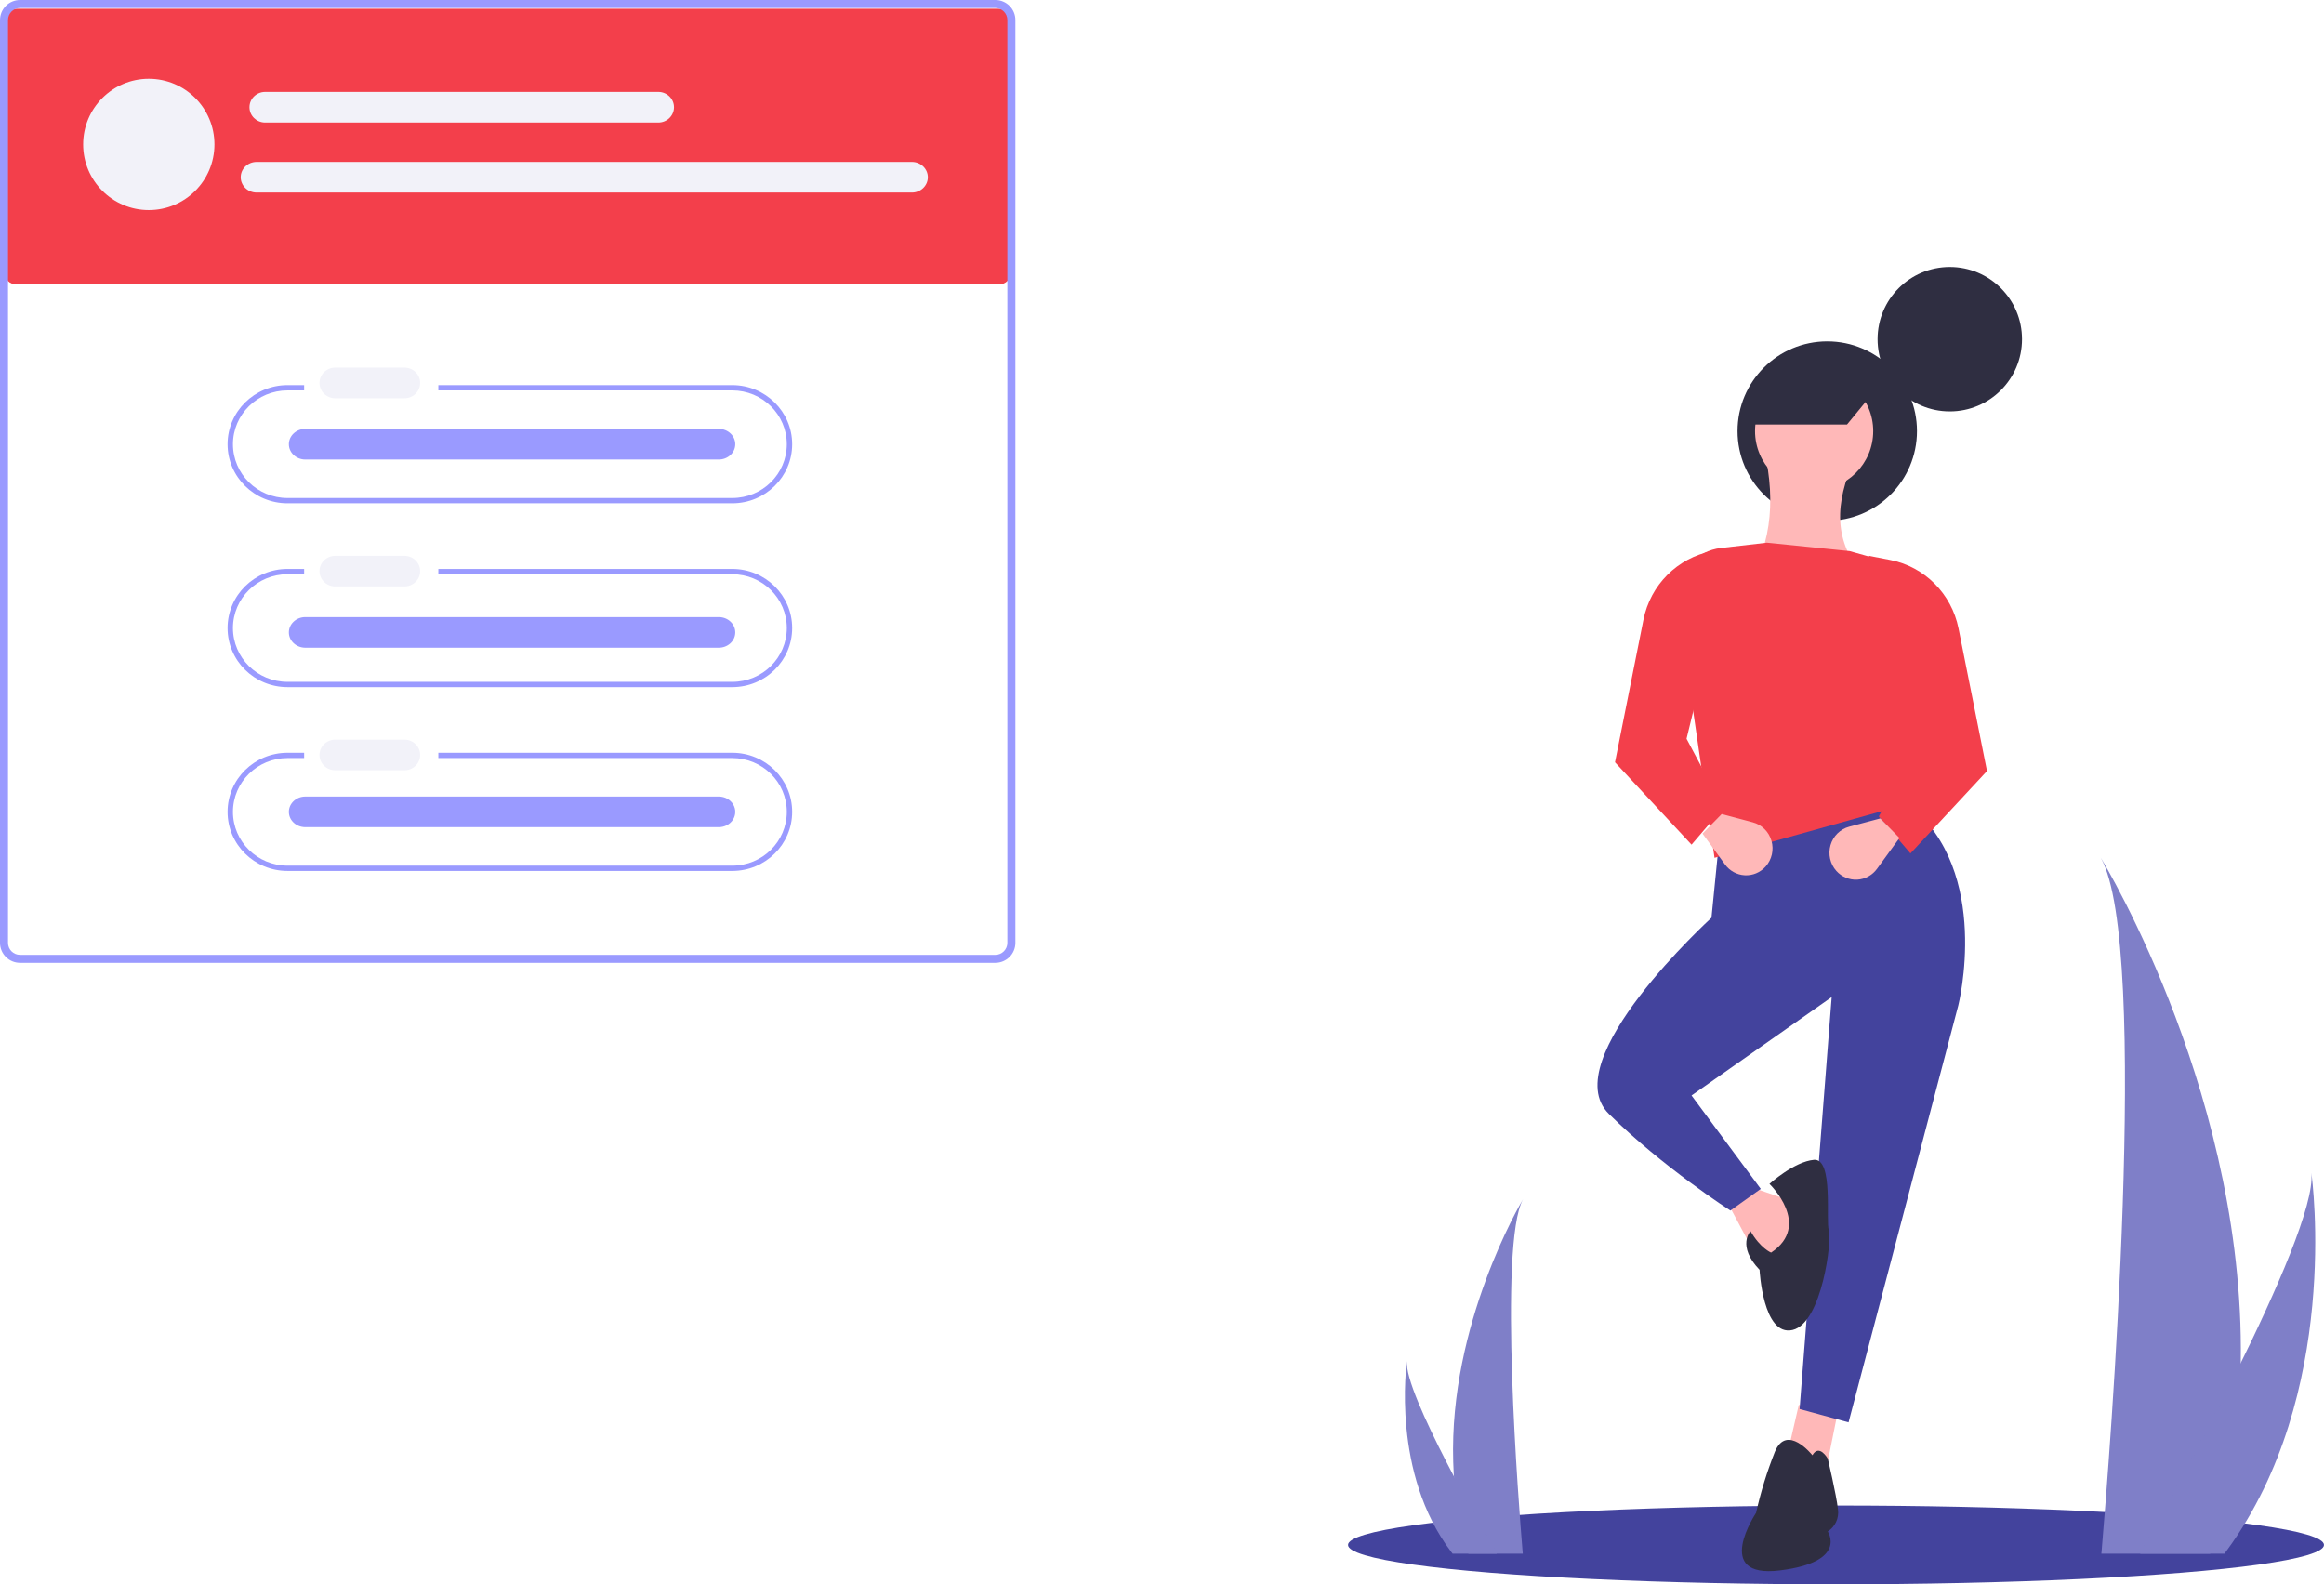 <?xml version="1.0" encoding="UTF-8"?>
<svg width="531px" height="362px" viewBox="0 0 531 362" version="1.1" xmlns="http://www.w3.org/2000/svg" xmlns:xlink="http://www.w3.org/1999/xlink">
    <title>Illustration (undraw)</title>
    <g id="Desktop" stroke="none" stroke-width="1" fill="none" fill-rule="evenodd">
        <g id="Rubrique---Design-(Colored-light)" transform="translate(-770, -347)" fill-rule="nonzero">
            <g id="En-tête" transform="translate(0, 232)">
                <g id="Illustration-(undraw)" transform="translate(770, 115)">
                    <ellipse id="Oval" fill="#43439D" cx="419.5" cy="353" rx="111.5" ry="9"></ellipse>
                    <g id="Group-4">
                        <path d="M3.767,2 C2.24,2.002 1,3.233 1,4.752 L1,62.248 C1,63.767 2.24,64.998 3.767,65 L228.233,65 C229.76,64.998 231,63.767 231,62.248 L231,4.752 C231,3.233 229.76,2.002 228.233,2 L3.767,2 Z" id="Path" fill="#F33F4B"></path>
                        <path d="M227.421,220 L4.579,220 C2.051,219.997 0.003,217.953 0,215.429 L0,4.571 C0.003,2.047 2.051,0.003 4.579,0 L227.421,0 C229.949,0.003 231.997,2.047 232,4.571 L232,215.429 C231.997,217.953 229.949,219.997 227.421,220 Z M4.579,1.828 C3.062,1.828 1.832,3.057 1.832,4.571 L1.832,215.429 C1.832,216.943 3.062,218.172 4.579,218.172 L227.421,218.172 C228.938,218.172 230.168,216.943 230.168,215.429 L230.168,4.571 C230.168,3.057 228.938,1.828 227.421,1.828 L4.579,1.828 Z" id="Shape" fill="#9A9AFF"></path>
                        <path d="M167.307,88 L100.154,88 L100.154,89.209 L167.307,89.209 C174.192,89.209 179.773,94.712 179.773,101.5 C179.773,108.288 174.192,113.791 167.307,113.791 L65.693,113.791 C58.808,113.791 53.227,108.288 53.227,101.5 C53.227,94.712 58.808,89.209 65.693,89.209 L69.49,89.209 L69.49,88 L65.693,88 C58.13,88 52,94.044 52,101.5 C52,108.956 58.13,115 65.693,115 L167.307,115 C174.87,115 181,108.956 181,101.5 C181,94.044 174.87,88 167.307,88 L167.307,88 Z" id="Path" fill="#9A9AFF"></path>
                        <path d="M167.307,130 L100.154,130 L100.154,131.209 L167.307,131.209 C174.192,131.209 179.773,136.712 179.773,143.5 C179.773,150.288 174.192,155.791 167.307,155.791 L65.693,155.791 C58.808,155.791 53.227,150.288 53.227,143.5 C53.227,136.712 58.808,131.209 65.693,131.209 L69.49,131.209 L69.49,130 L65.693,130 C58.13,130 52,136.044 52,143.5 C52,150.956 58.13,157 65.693,157 L167.307,157 C174.87,157 181,150.956 181,143.5 C181,136.044 174.87,130 167.307,130 L167.307,130 Z" id="Path" fill="#9A9AFF"></path>
                        <path d="M167.307,172 L100.154,172 L100.154,173.209 L167.307,173.209 C174.192,173.209 179.773,178.712 179.773,185.5 C179.773,192.288 174.192,197.791 167.307,197.791 L65.693,197.791 C58.808,197.791 53.227,192.288 53.227,185.5 C53.227,178.712 58.808,173.209 65.693,173.209 L69.49,173.209 L69.49,172 L65.693,172 C58.13,172 52,178.044 52,185.5 C52,192.956 58.13,199 65.693,199 L167.307,199 C174.87,199 181,192.956 181,185.5 C181,178.044 174.87,172 167.307,172 L167.307,172 Z" id="Path" fill="#9A9AFF"></path>
                        <path d="M76.543,84 C74.577,84.032 73,85.589 73,87.5 C73,89.411 74.577,90.968 76.543,91 L92.343,91 C94.33,91.029 95.967,89.489 96,87.557 C96.032,85.626 94.449,84.034 92.461,84 C92.422,84 92.382,84 92.343,84 L76.543,84 Z" id="acc391cf-813c-49e7-be65-01540edad8b8" fill="#F2F2F9"></path>
                        <path d="M76.542,127 C74.576,127.032 73,128.589 73,130.5 C73,132.41 74.576,133.968 76.542,133.999 L92.336,133.999 C93.623,134.021 94.825,133.374 95.487,132.301 C96.149,131.228 96.172,129.893 95.546,128.799 C94.92,127.705 93.742,127.02 92.454,127 C92.415,127 92.376,127 92.336,127 L76.542,127 Z" id="ef9a6c3b-1f41-463b-b3ce-7f5769a537e3" fill="#F2F2F9"></path>
                        <path d="M76.543,169 C74.577,169.032 73,170.589 73,172.5 C73,174.411 74.577,175.968 76.543,176 L92.343,176 C94.33,176.029 95.967,174.489 96,172.557 C96.032,170.626 94.449,169.034 92.461,169 C92.422,169 92.382,169 92.343,169 L76.543,169 Z" id="b7a5631c-50fc-41b4-a972-37911a435142" fill="#F2F2F9"></path>
                        <path d="M69.706,98 C67.65,98.032 66,99.589 66,101.5 C66,103.411 67.65,104.968 69.706,105 L164.174,105 C166.253,105.029 167.965,103.489 168,101.557 C168.034,99.626 166.377,98.034 164.298,98 C164.257,98 164.215,98 164.174,98 L69.706,98 Z" id="a540500a-d6bf-4ebb-bef8-360ac9c7e794" fill="#9A9AFF"></path>
                        <path d="M69.706,141 C67.65,141.032 66,142.589 66,144.5 C66,146.411 67.65,147.968 69.706,148 L164.174,148 C166.253,148.029 167.965,146.489 168,144.557 C168.034,142.626 166.377,141.034 164.298,141 C164.257,141 164.215,141 164.174,141 L69.706,141 Z" id="ed968ae7-c8bd-4060-af59-b97477d9b664" fill="#9A9AFF"></path>
                        <path d="M69.706,182 C67.649,182.032 66,183.589 66,185.5 C66,187.41 67.649,188.968 69.706,188.999 L164.166,188.999 C165.513,189.021 166.77,188.374 167.463,187.301 C168.156,186.228 168.18,184.893 167.525,183.799 C166.87,182.705 165.637,182.02 164.29,182 C164.249,182 164.207,182 164.166,182 L69.706,182 Z" id="e76d7104-fe22-4484-9b80-fc40f6ed029b" fill="#9A9AFF"></path>
                        <circle id="Oval" fill="#F2F2F9" cx="34" cy="33" r="15"></circle>
                        <path d="M60.525,21 C58.569,21.032 57,22.589 57,24.5 C57,26.411 58.569,27.968 60.525,28 L150.362,28 C152.339,28.029 153.967,26.489 154,24.557 C154.032,22.626 152.457,21.034 150.479,21 C150.44,21 150.401,21 150.362,21 L60.525,21 Z" id="a708a452-d00d-497b-991d-80b2d0d981ef" fill="#F2F2F9"></path>
                        <path d="M58.573,37 C56.59,37.032 55,38.589 55,40.5 C55,42.411 56.59,43.968 58.573,44 L208.311,44 C210.316,44.029 211.967,42.489 212,40.557 C212.032,38.626 210.435,37.034 208.43,37 C208.391,37 208.351,37 208.311,37 L58.573,37 Z" id="ef9045bc-17c8-4d9b-b334-2c1b5c7fd224" fill="#F2F2F9"></path>
                    </g>
                    <circle id="Oval" fill="#2F2E41" cx="445.5" cy="77.5" r="16.5"></circle>
                    <circle id="Oval" fill="#2F2E41" cx="417.5" cy="98.5" r="20.5"></circle>
                    <path d="M394,273.423 L403.903,292 C403.903,292 416.854,278.269 409.998,274.635 L399.333,271 L394,273.423 Z" id="Path" fill="#FFB8B8"></path>
                    <polygon id="Path" fill="#FFB8B8" points="411 321 408 333.952 417 337 420 322.143"></polygon>
                    <path d="M393.033,189.659 L391.045,209.703 C391.045,209.703 355.245,242.305 367.589,254.5 C379.934,266.695 395.364,276.603 395.364,276.603 L402.308,271.649 L386.492,250.308 L418.51,227.824 L411.18,321.951 L422.367,325 L447.442,229.73 C447.442,229.73 455.157,199.243 436.255,184 L393.033,189.659 Z" id="Path" fill="#43439D"></path>
                    <path d="M414.106,332.51 C414.106,332.51 408.257,325.157 405.528,331.736 C403.729,336.261 402.295,340.92 401.239,345.669 C401.239,345.669 391.101,360.764 406.698,358.829 C422.294,356.893 417.615,349.927 417.615,349.927 C419.309,348.839 420.219,346.88 419.955,344.895 C419.565,341.412 417.615,333.284 417.615,333.284 C417.615,333.284 415.666,329.801 414.106,332.51 Z" id="Path" fill="#2F2E41"></path>
                    <path d="M399.963,281.306 C399.963,281.306 396.76,284.644 402.036,290.142 C402.036,290.142 402.789,305.458 409.572,303.887 C416.354,302.316 418.615,283.073 417.862,281.109 C417.108,279.146 418.992,264.615 414.47,265.008 C409.949,265.401 404.296,270.506 404.296,270.506 C404.296,270.506 414.093,279.931 404.673,286.215 C404.673,286.215 402.224,285.233 399.963,281.306 Z" id="Path" fill="#2F2E41"></path>
                    <path d="M428,134.229 L398,135 C404.611,125.837 405.855,115.027 403.132,103 L422.868,106.855 C419.068,116.671 419.002,125.091 428,134.229 Z" id="Path" fill="#FFB8B8"></path>
                    <path d="M437.312,183.294 L391.745,196 L383,135.932 C383.368,130.359 387.679,125.845 393.243,125.205 L403.716,124 L422.638,125.925 L431.587,128.447 C436.751,129.902 440.23,134.709 439.988,140.053 L437.312,183.294 Z" id="Path" fill="#F33F4B"></path>
                    <path d="M393.718,184.548 L386.493,193 L369,174.175 L375.503,141.598 C377.09,133.65 383.277,127.461 391.159,125.936 L396,125 L385.352,168.797 L393.718,184.548 Z" id="Path" fill="#F33F4B"></path>
                    <path d="M394.13,197.516 L389,190.469 L393.379,186 L400.492,187.894 C402.537,188.438 404.153,190.035 404.752,192.103 C405.352,194.17 404.846,196.407 403.42,197.999 L403.42,197.999 C402.206,199.354 400.461,200.085 398.664,199.992 C396.866,199.899 395.204,198.991 394.13,197.516 Z" id="Path" fill="#FFB8B8"></path>
                    <path d="M429.282,186.548 L436.507,195 L454,176.175 L447.497,143.598 C445.91,135.65 439.723,129.461 431.841,127.936 L427,127 L437.648,170.797 L429.282,186.548 Z" id="Path" fill="#F33F4B"></path>
                    <path d="M428.87,198.516 L434,191.469 L429.621,187 L422.508,188.894 C420.463,189.438 418.847,191.035 418.248,193.103 C417.648,195.17 418.154,197.407 419.58,198.999 L419.58,198.999 C420.794,200.354 422.539,201.085 424.336,200.992 C426.134,200.899 427.796,199.991 428.87,198.516 L428.87,198.516 Z" id="Path" fill="#FFB8B8"></path>
                    <circle id="Oval" fill="#FFB8B8" cx="414.5" cy="98.5" r="13.5"></circle>
                    <path d="M399,97 L422.014,97 L429,88.492 C422.127,83.078 413.525,82.107 403.932,83.684 L399,97 Z" id="Path" fill="#2F2E41"></path>
                    <path d="M511.919,313.856 C511.56,327.522 509.319,341.069 505.262,354.098 C505.169,354.4 505.072,354.698 504.975,355 L480.133,355 C480.159,354.729 480.186,354.427 480.212,354.098 C481.868,334.644 491.418,216.247 480,196 C480.998,197.643 513.844,252.044 511.919,313.856 Z" id="Path" fill="#7F7FC8"></path>
                    <path d="M508.914,354.095 C508.7,354.398 508.476,354.701 508.248,355 L489,355 C489.146,354.742 489.315,354.439 489.511,354.095 C492.691,348.404 502.103,331.39 510.84,313.751 C520.229,294.795 528.843,275.121 528.117,268 C528.341,269.606 534.837,318.564 508.914,354.095 Z" id="Path" fill="#7F7FC8"></path>
                    <path d="M332.041,334.04 C332.22,341.002 333.34,347.903 335.369,354.54 C335.415,354.694 335.464,354.846 335.513,355 L347.934,355 C347.92,354.862 347.907,354.708 347.894,354.54 C347.066,344.63 342.291,284.315 348,274 C347.501,274.837 331.078,302.551 332.041,334.04 Z" id="Path" fill="#7F7FC8"></path>
                    <path d="M331.545,354.542 C331.657,354.696 331.775,354.849 331.895,355 L342,355 C341.923,354.87 341.835,354.716 341.732,354.542 C340.062,351.664 335.121,343.059 330.534,334.138 C325.605,324.552 321.083,314.601 321.463,311 C321.346,311.812 317.935,336.573 331.545,354.542 Z" id="Path" fill="#7F7FC8"></path>
                </g>
            </g>
        </g>
    </g>
</svg>